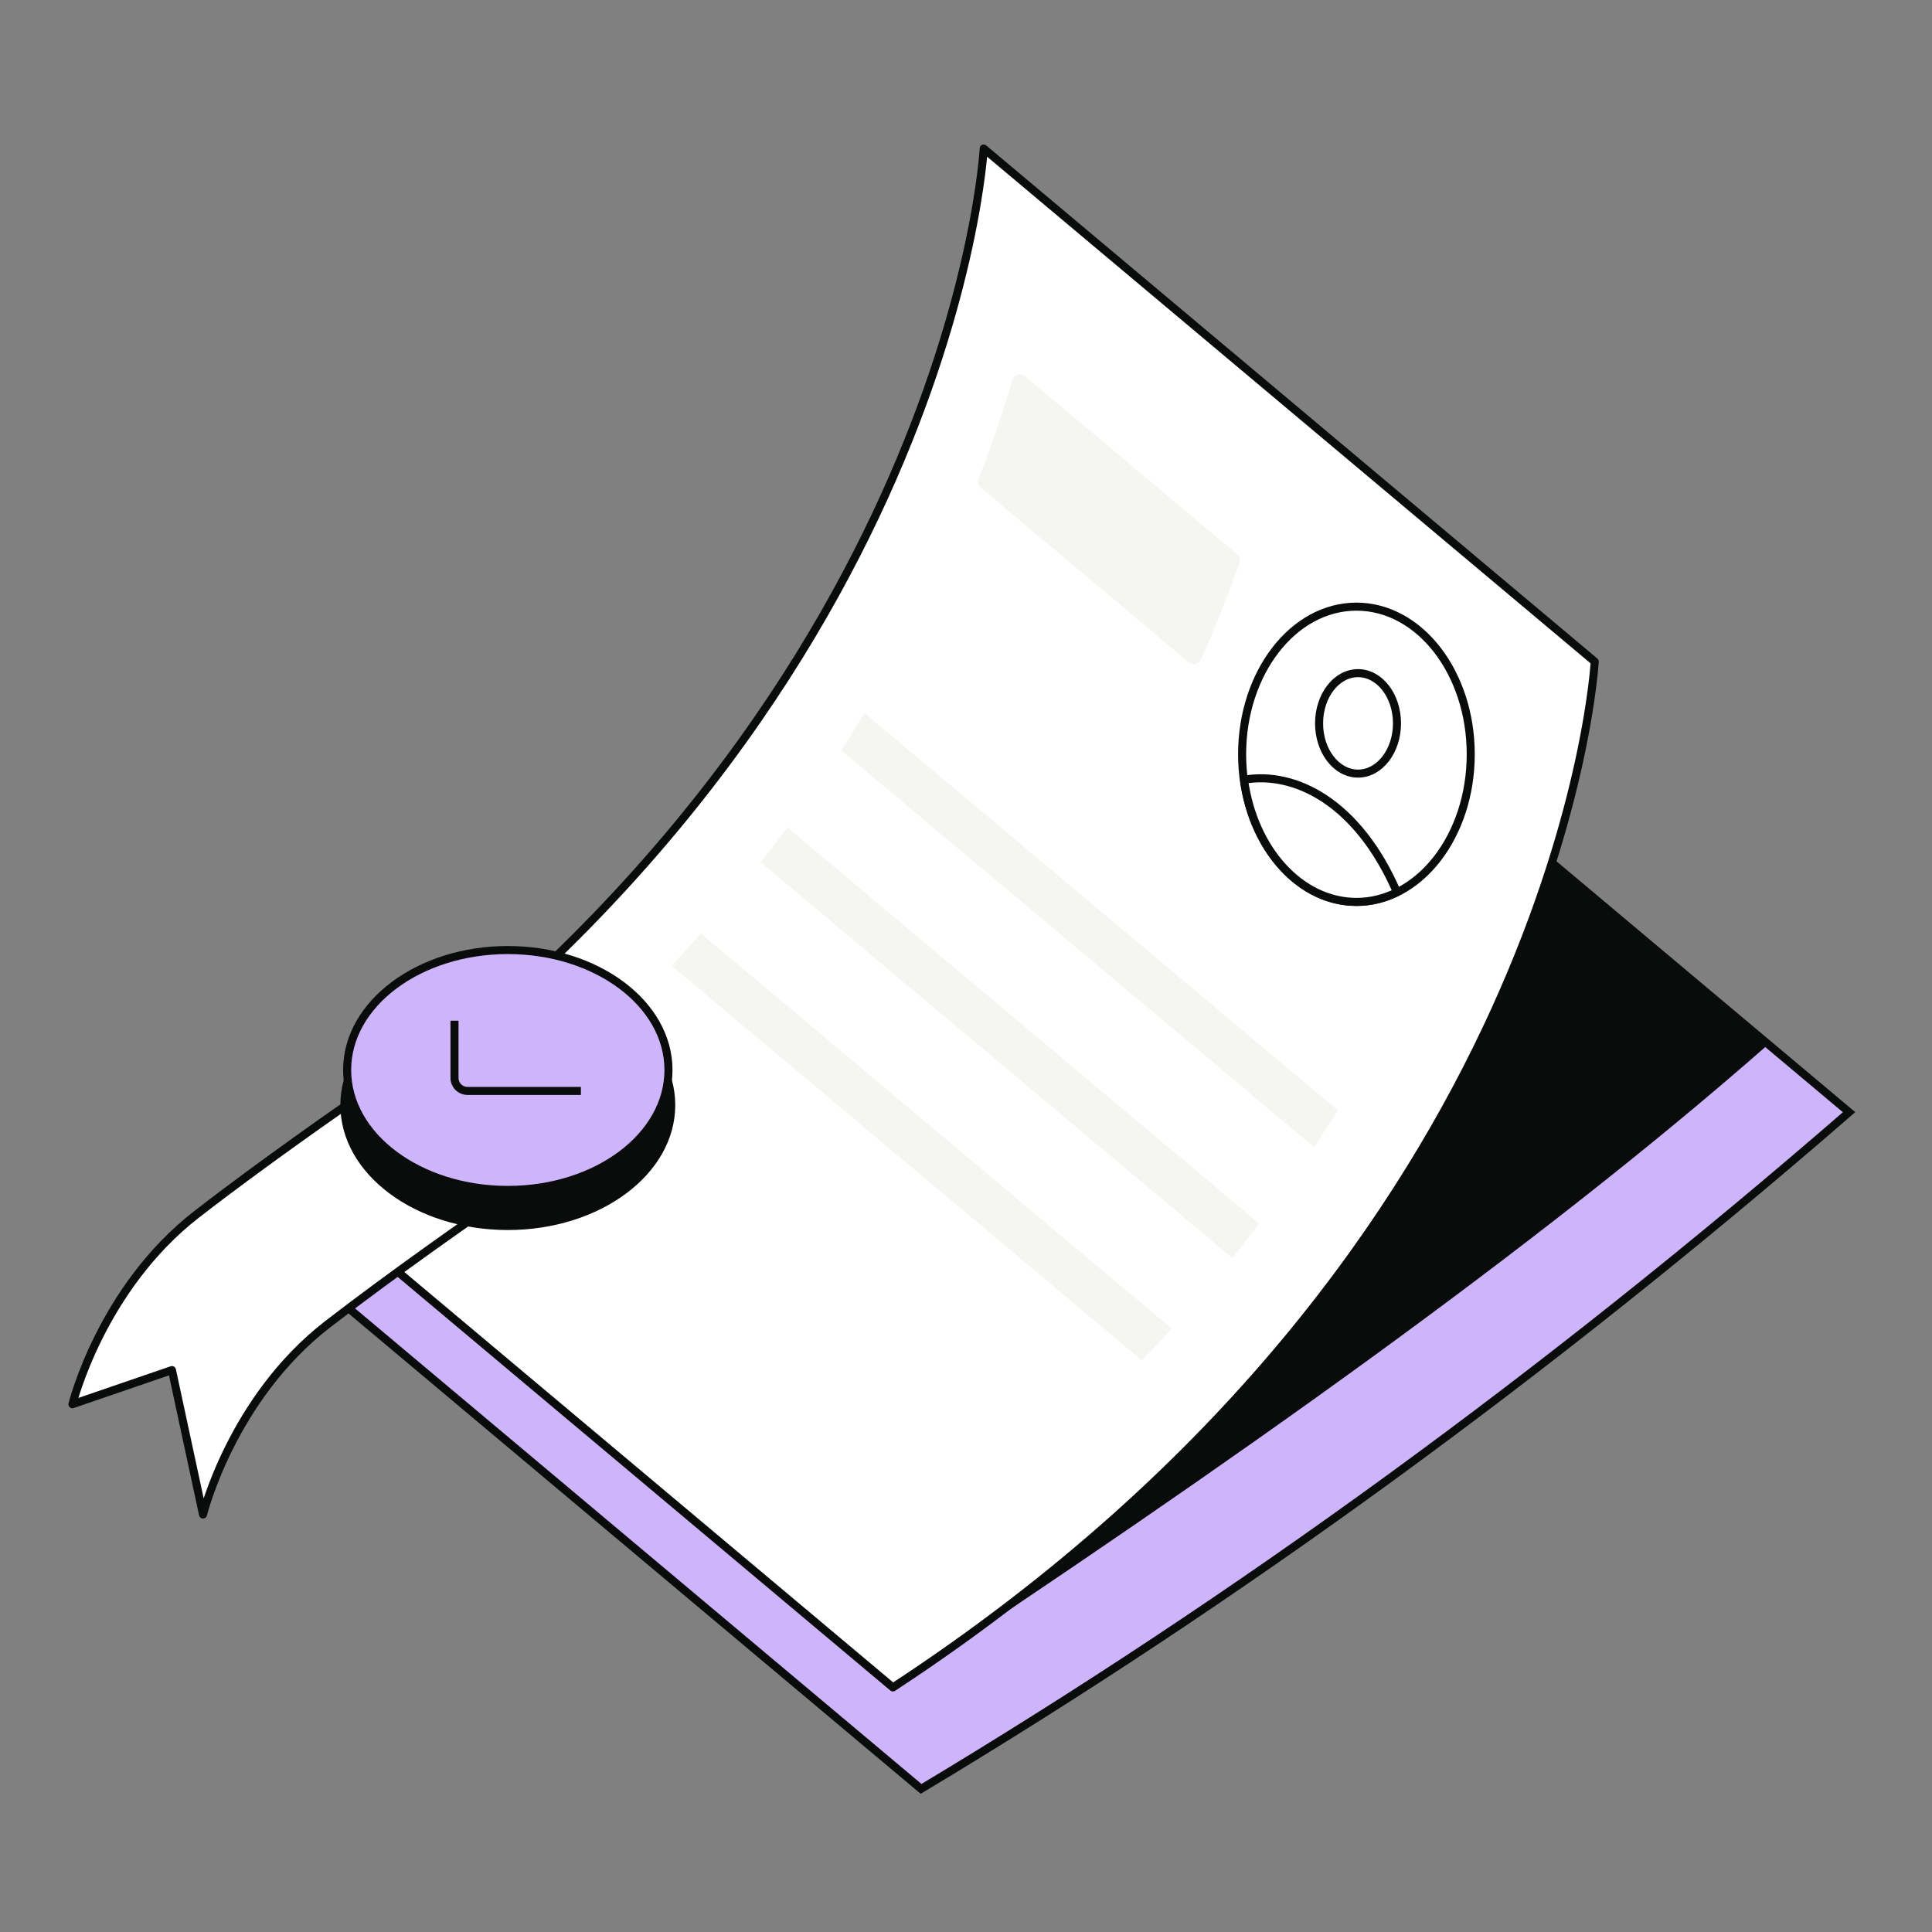 <svg width="120" height="120" viewBox="0 0 120 120" fill="none" xmlns="http://www.w3.org/2000/svg">
<rect x="0" y="0" width="120" height="120" fill="#808080" stroke="none"/>
<g style="mix-blend-mode:multiply">
<path d="M57.21 111.11C76.74 99.4 95.97 85.47 114.85 69.08L76.9 37.22L19.26 79.25L57.21 111.11Z" fill="#CEB4FA" stroke="#0A0B0B" stroke-width="0.5" stroke-miterlimit="10"/>
<path d="M55.461 104.81C76.241 91.06 95.351 77.59 109.831 64.87L95.321 52.64L55.461 104.81Z" fill="#0A0B0B"/>
<path d="M55.46 104.809C97.12 77.499 99.05 41.09 99.05 41.09L61.1 9.229C61.1 9.229 59.17 45.639 17.51 72.95L55.46 104.809Z" fill="white" stroke="#0A0B0B" stroke-width="0.5" stroke-linejoin="round"/>
<path d="M72.771 82.519C72.181 83.18 71.571 83.84 70.921 84.499L41.711 59.98C42.351 59.309 42.951 58.65 43.541 57.98L72.771 82.519Z" fill="#F5F5F1"/>
<path d="M78.21 75.999C77.67 76.709 77.11 77.429 76.54 78.139L47.25 53.559C47.82 52.839 48.37 52.119 48.91 51.399L78.21 75.999Z" fill="#F5F5F1"/>
<path d="M83.09 68.96C82.62 69.72 82.13 70.48 81.62 71.25L52.25 46.61C52.75 45.83 53.24 45.05 53.7 44.29L83.09 68.96Z" fill="#F5F5F1"/>
<path d="M21.56 68.609C21.56 68.609 16.26 72.279 12.22 75.419C6.27 80.029 4.5 87.219 4.5 87.219L10.68 85.099L12.61 94.069C12.61 94.069 14.38 86.879 20.33 82.269C24.37 79.139 29.67 75.459 29.67 75.459" fill="white"/>
<path d="M21.56 68.609C21.56 68.609 16.26 72.279 12.22 75.419C6.27 80.029 4.5 87.219 4.5 87.219L10.68 85.099L12.61 94.069C12.61 94.069 14.38 86.879 20.33 82.269C24.37 79.139 29.67 75.459 29.67 75.459" stroke="#0A0B0B" stroke-width="0.5" stroke-linejoin="round"/>
<path d="M31.541 76.399C37.284 76.399 41.941 72.925 41.941 68.639C41.941 64.354 37.284 60.879 31.541 60.879C25.797 60.879 21.141 64.354 21.141 68.639C21.141 72.925 25.797 76.399 31.541 76.399Z" fill="#0A0B0B"/>
<path d="M31.541 73.909C37.052 73.909 41.52 70.574 41.52 66.459C41.52 62.345 37.052 59.009 31.541 59.009C26.029 59.009 21.561 62.345 21.561 66.459C21.561 70.574 26.029 73.909 31.541 73.909Z" fill="#CEB4FA" stroke="#0A0B0B" stroke-width="0.5" stroke-miterlimit="10"/>
<path d="M28.23 63.399V66.949C28.23 67.399 28.59 67.759 29.041 67.759H36.081" stroke="#0A0B0B" stroke-width="0.5" stroke-miterlimit="10"/>
<path d="M76.99 34.95C76.32 36.83 75.53 38.85 74.59 40.97C74.46 41.26 74.09 41.35 73.85 41.15L60.91 30.28C60.75 30.15 60.7 29.93 60.78 29.74C61.65 27.53 62.34 25.45 62.89 23.58C62.99 23.25 63.38 23.14 63.65 23.36L76.85 34.43C77 34.56 77.06 34.76 76.99 34.95Z" fill="#F5F5F1"/>
<path d="M84.25 56.02C88.172 56.02 91.35 51.914 91.35 46.85C91.35 41.785 88.172 37.68 84.25 37.68C80.329 37.68 77.15 41.785 77.15 46.85C77.15 51.914 80.329 56.02 84.25 56.02Z" fill="white" stroke="#0A0B0B" stroke-width="0.5" stroke-linejoin="round"/>
<path d="M84.35 48.05C85.686 48.05 86.77 46.653 86.77 44.93C86.77 43.206 85.686 41.81 84.35 41.81C83.013 41.81 81.93 43.206 81.93 44.93C81.93 46.653 83.013 48.05 84.35 48.05Z" fill="white" stroke="#0A0B0B" stroke-width="0.5" stroke-linejoin="round"/>
<path d="M86.769 55.42C84.35 49.83 80.43 47.88 77.269 48.43C77.85 52.74 80.76 56.02 84.26 56.02C85.15 56.02 85.99 55.8 86.769 55.42Z" fill="white" stroke="#0A0B0B" stroke-width="0.5" stroke-linejoin="round"/>
</g>
</svg>
